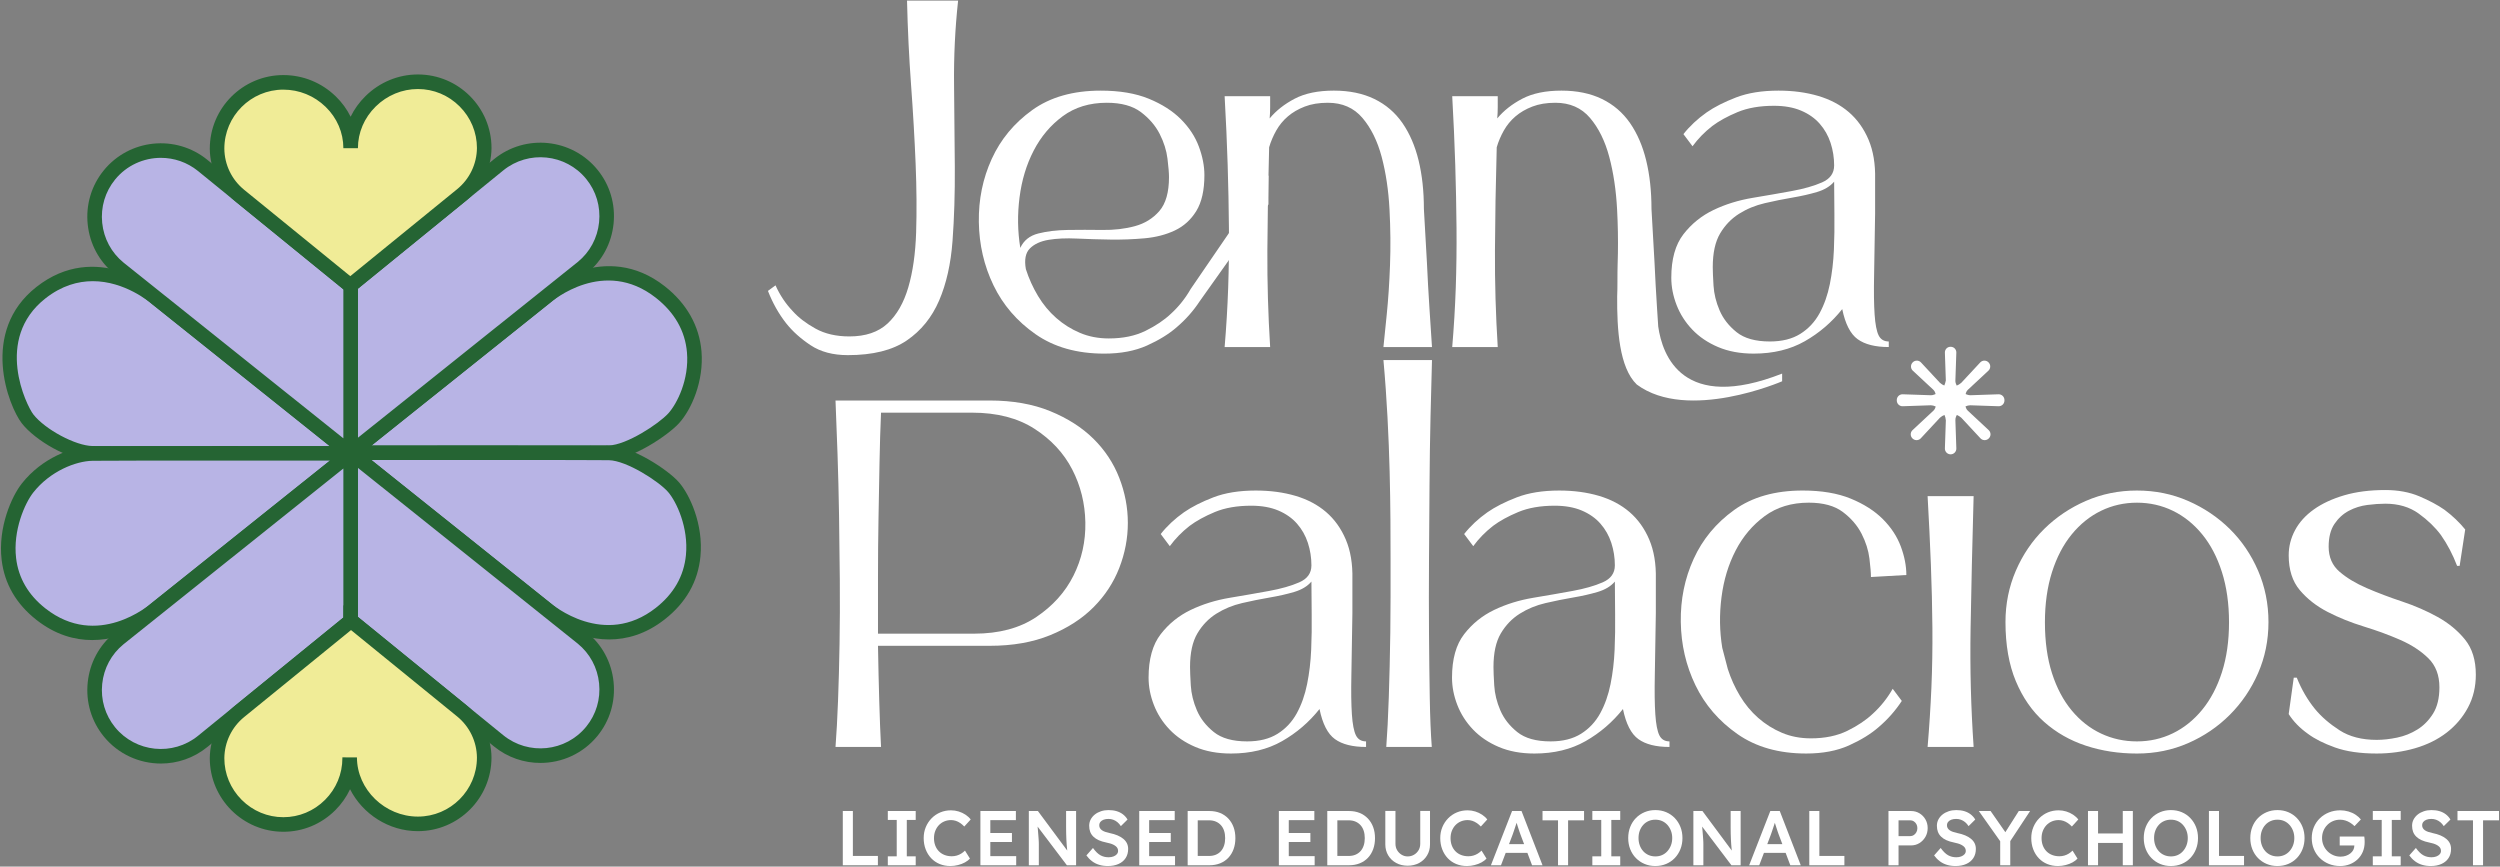 <?xml version="1.0" encoding="UTF-8"?>
<svg id="Layer_1" xmlns="http://www.w3.org/2000/svg" version="1.1" viewBox="0 0 926 321">
  <rect x="0" y="0" width="926" height="321" fill="#808080" stroke="none"/>
  <!-- Generator: Adobe Illustrator 29.5.1, SVG Export Plug-In . SVG Version: 2.1.0 Build 141)  -->
  <defs>
    <style>
      .st0 {
        fill: #fff;
      }

      .st1 {
        fill: #f0ec97;
      }

      .st2 {
        fill: #256433;
      }

      .st3 {
        fill: #b8b4e5;
      }
    </style>
  </defs>
  <g>
    <path class="st3" d="M201.974,110.149s21.401-18.627,42.604-1.982c20.387,16.005,11.634,39.408,4.954,46.765-3.786,4.17-16.447,12.616-23.977,12.748-7.53.132-95.676.059-95.676.059l72.096-57.591Z"/>
    <path class="st2" d="M178.746,170.457c-23.377,0-47.005-.019-48.87-.021l-7.687-.007,78.079-62.37c1.373-1.149,23.873-19.364,45.975-2.014,8.098,6.358,12.796,14.676,13.586,24.055.927,11.004-3.654,21.525-8.301,26.644-4.174,4.598-17.519,13.485-25.926,13.632-3.599.063-25.12.079-46.856.079ZM137.568,165.048c21.638.013,81.834.043,87.939-.064,6.493-.114,18.495-7.975,22.027-11.865,3.245-3.573,7.765-12.532,6.92-22.566-.671-7.961-4.554-14.779-11.542-20.265-19.227-15.095-38.363,1.194-39.168,1.894l-.087.073-66.089,52.793Z"/>
    <path class="st3" d="M129.878,167.739l85.808-68.601c10.476-8.525,12.072-24.071,3.546-34.547h0c-8.525-10.476-24.071-12.072-34.547-3.546l-54.808,44.603v62.092Z"/>
    <path class="st2" d="M127.181,173.348v-68.982l55.802-45.412c11.655-9.485,28.855-7.72,38.341,3.936,4.578,5.625,6.689,12.722,5.943,19.983-.745,7.261-4.254,13.781-9.879,18.358l-90.207,72.118ZM132.575,106.93v55.201l81.427-65.098c4.49-3.654,7.302-8.883,7.9-14.711.598-5.828-1.093-11.52-4.761-16.027-7.609-9.349-21.404-10.765-30.753-3.157l-53.813,43.793Z"/>
    <path class="st3" d="M201.974,225.292s21.401,18.627,42.604,1.982c20.387-16.005,10.629-40.16,4.954-46.765-3.671-4.272-16.447-12.616-23.977-12.748-7.53-.132-95.676-.059-95.676-.059l72.096,57.591Z"/>
    <path class="st2" d="M225.644,236.85c-13.719,0-24.438-8.684-25.376-9.469l-78.079-62.37,7.687-.007c3.601-.004,88.258-.072,95.726.059,8.482.149,21.922,8.968,25.975,13.687,3.806,4.429,9.04,15.384,7.861,27.41-.908,9.255-5.347,17.072-13.195,23.234-7.059,5.541-14.16,7.455-20.599,7.455ZM203.744,223.258c.859.74,20.039,16.911,39.168,1.894,6.646-5.217,10.399-11.783,11.157-19.517,1.007-10.27-3.504-19.785-6.584-23.369-3.367-3.919-15.404-11.694-21.979-11.809-6.104-.107-66.3-.077-87.939-.064l66.176,52.865Z"/>
    <path class="st3" d="M129.878,167.701l85.808,68.601c10.476,8.525,12.072,24.071,3.546,34.547h0c-8.525,10.476-24.071,12.072-34.547,3.546l-54.808-44.603v-62.092Z"/>
    <path class="st2" d="M200.161,282.591c-6.049,0-12.131-1.997-17.177-6.104l-55.802-45.412v-68.982l90.189,72.103c5.643,4.593,9.152,11.112,9.897,18.373.745,7.261-1.365,14.358-5.943,19.983-5.379,6.61-13.241,10.04-21.164,10.04ZM132.575,228.51l53.813,43.793c9.349,7.607,23.144,6.191,30.753-3.157,3.668-4.508,5.359-10.2,4.761-16.027-.598-5.828-3.41-11.057-7.918-14.726l-81.409-65.083v55.201Z"/>
    <path class="st3" d="M57.782,110.374s-21.401-18.627-42.604-1.982c-20.387,16.005-8.421,42.326-4.954,46.765,4.613,5.907,16.447,12.616,23.977,12.748,7.53.132,95.676.059,95.676.059l-72.096-57.591Z"/>
    <path class="st2" d="M81.124,170.681c-21.778,0-43.365-.017-46.97-.08-8.731-.153-21.176-7.536-26.055-13.785-4.943-6.329-15.749-33.933,5.414-50.546,22.101-17.35,44.602.864,45.975,2.014l78.079,62.37-7.687.007c-1.862.002-25.419.021-48.756.021ZM34.352,104.149c-5.459,0-11.487,1.636-17.508,6.364-19.197,15.07-6.998,39.777-4.494,42.984,4.359,5.581,15.615,11.601,21.899,11.711,6.104.107,66.3.077,87.939.064l-66.174-52.863c-.563-.487-9.763-8.261-21.662-8.261Z"/>
    <path class="st3" d="M129.878,167.964L44.07,99.363c-10.476-8.525-12.072-24.071-3.546-34.547h0c8.525-10.476,24.071-12.072,34.547-3.546l54.808,44.603v62.092Z"/>
    <path class="st2" d="M132.575,173.573L42.385,101.47c-5.643-4.593-9.152-11.112-9.897-18.373-.745-7.261,1.365-14.358,5.943-19.983,9.486-11.656,26.686-13.421,38.341-3.936l55.802,45.412v68.982ZM59.591,58.466c-6.355,0-12.661,2.751-16.976,8.053-3.668,4.508-5.359,10.2-4.761,16.027.598,5.828,3.41,11.057,7.918,14.726l81.409,65.083v-55.201l-53.813-43.793c-4.047-3.293-8.927-4.895-13.777-4.895Z"/>
    <path class="st1" d="M154.805,30.278h0c-13.506-.005-24.923,11.103-24.927,24.61-.005-13.506-11.421-24.39-24.927-24.385h0c-13.506.005-24.553,11.059-24.548,24.565h0c.061,6.727,3.115,13.076,8.333,17.322l41.143,33.482v-.225l41.143-33.482c5.217-4.246,8.272-10.596,8.333-17.322h0c.005-13.506-11.042-24.561-24.548-24.565Z"/>
    <path class="st2" d="M132.575,111.544l-45.542-37.062c-5.859-4.769-9.259-11.836-9.327-19.389-.005-15.052,12.217-27.282,27.245-27.287h.01c7.267,0,14.154,2.8,19.395,7.887,2.3,2.232,4.152,4.78,5.511,7.541,1.359-2.792,3.214-5.374,5.522-7.641,5.257-5.166,12.149-8.012,19.408-8.012h.01c15.028.005,27.249,12.235,27.245,27.263-.068,7.577-3.468,14.644-9.327,19.413l-40.148,32.673v4.614ZM104.96,33.2h-.008c-12.053.004-21.857,9.814-21.853,21.868.054,5.92,2.728,11.48,7.338,15.232l39.303,31.985,39.579-32.209c4.61-3.752,7.284-9.312,7.338-15.255.002-5.788-2.278-11.271-6.419-15.415-4.141-4.144-9.622-6.427-15.434-6.429h-.008c-5.836,0-11.385,2.296-15.628,6.465-4.25,4.177-6.592,9.664-6.594,15.449h-5.394c-.002-5.765-2.34-11.208-6.582-15.325-4.229-4.104-9.784-6.364-15.639-6.364Z"/>
    <path class="st3" d="M57.782,225.516s-21.401,18.627-42.604,1.982c-20.387-16.005-9.997-40.388-4.954-46.765,6.357-8.039,16.447-12.616,23.977-12.748,7.53-.132,95.676-.059,95.676-.059l-72.096,57.591Z"/>
    <path class="st2" d="M34.112,237.075c-6.44,0-13.539-1.913-20.599-7.455-7.512-5.898-11.854-13.384-12.906-22.25-1.424-12.009,3.706-23.51,7.502-28.309,7.376-9.327,18.396-13.638,26.045-13.772,7.469-.13,92.125-.062,95.726-.059l7.687.007-78.079,62.37c-.94.786-11.66,9.469-25.376,9.469ZM81.229,170.602c-21.807,0-43.447.016-46.98.078-6.171.108-15.66,3.824-21.909,11.725-3.114,3.937-7.598,14.024-6.376,24.328.876,7.391,4.537,13.663,10.88,18.643,19.227,15.095,38.363-1.193,39.168-1.894l.087-.073,66.089-52.793c-9.115-.006-25.081-.014-40.959-.014Z"/>
    <path class="st3" d="M129.878,167.926l-85.808,68.601c-10.476,8.525-12.072,24.071-3.546,34.547h0c8.525,10.476,24.071,12.072,34.547,3.546l54.808-44.603v-62.092Z"/>
    <path class="st2" d="M59.595,282.816c-7.923,0-15.784-3.429-21.164-10.04-4.578-5.625-6.689-12.722-5.943-19.983.745-7.261,4.254-13.781,9.879-18.358l90.207-72.118v68.982l-55.802,45.412c-5.045,4.106-11.129,6.104-17.177,6.104ZM127.181,173.535l-81.427,65.098c-4.49,3.654-7.302,8.883-7.9,14.711-.598,5.828,1.093,11.52,4.761,16.027,7.609,9.348,21.404,10.765,30.753,3.157l53.813-43.793v-55.201Z"/>
    <path class="st1" d="M179.354,280.597c-.061-6.727-3.115-13.076-8.333-17.322l-41.143-33.482-.002.226-41.142,33.481c-5.217,4.246-8.272,10.596-8.333,17.322h0c-.005,13.506,11.042,24.561,24.548,24.565h0c13.506.005,24.561-11.042,24.565-24.548l.002-.293c.005,13.506,11.781,24.622,25.287,24.617h0c13.506-.005,24.553-11.059,24.548-24.565h0Z"/>
    <path class="st2" d="M104.959,308.084h-.01c-15.028-.005-27.249-12.235-27.245-27.263.068-7.578,3.468-14.645,9.327-19.413l40.157-32.68.036-4.572,45.498,37.027c5.859,4.769,9.259,11.836,9.327,19.389v.024c.005,15.028-12.217,27.258-27.245,27.263h-.009c-10.871,0-20.533-6.43-25.133-15.527-1.333,2.841-3.169,5.463-5.462,7.755-5.16,5.157-11.994,7.997-19.243,7.997ZM130.016,233.382l-39.579,32.209c-4.61,3.752-7.284,9.312-7.338,15.255-.002,5.788,2.278,11.271,6.419,15.415,4.141,4.144,9.622,6.427,15.434,6.429h.008c5.809,0,11.289-2.279,15.431-6.418,4.144-4.141,6.427-9.622,6.429-15.434l.002-.313,5.394.019c.004,11.883,10.346,21.921,22.582,21.921h.007c12.05-.004,21.85-9.808,21.853-21.856-.058-5.938-2.732-11.494-7.338-15.243l-39.303-31.985Z"/>
  </g>
  <g>
    <path class="st0" d="M312.172,320.49v-20.089s3.731,0,3.731,0v16.645s9.27,0,9.27,0v3.444s-13.001,0-13.001,0Z"/>
    <path class="st0" d="M328.846,320.49v-3.3s3.301,0,3.301,0v-13.488h-3.301s0-3.3,0-3.3h10.332s0,3.3,0,3.3h-3.3v13.488h3.3s0,3.3,0,3.3h-10.332Z"/>
    <path class="st0" d="M352.034,320.777c-1.454,0-2.784-.249-3.989-.746-1.205-.498-2.248-1.21-3.128-2.139-.88-.928-1.564-2.028-2.052-3.3-.488-1.272-.732-2.664-.732-4.176,0-1.454.258-2.803.775-4.046s1.234-2.335,2.152-3.272c.918-.937,1.99-1.664,3.215-2.181,1.224-.516,2.554-.775,3.989-.775.976,0,1.923.144,2.841.431s1.76.684,2.525,1.191c.765.507,1.406,1.095,1.922,1.765l-2.382,2.612c-.498-.517-1.01-.952-1.535-1.306-.527-.354-1.072-.622-1.636-.804-.565-.181-1.144-.272-1.736-.272-.88,0-1.707.163-2.482.488-.775.325-1.445.785-2.009,1.377-.564.593-1.009,1.297-1.334,2.11-.326.813-.488,1.717-.488,2.712,0,1.014.158,1.932.473,2.755.316.823.765,1.531,1.349,2.123.583.594,1.282,1.048,2.096,1.364.812.315,1.707.473,2.683.473.631,0,1.244-.086,1.837-.258.593-.172,1.143-.416,1.65-.732.506-.316.971-.684,1.392-1.105l1.836,2.956c-.459.517-1.072.986-1.836,1.406-.766.421-1.622.751-2.569.99-.947.239-1.89.358-2.827.358Z"/>
    <path class="st0" d="M363.141,320.49v-20.089s13.144,0,13.144,0v3.386s-9.47,0-9.47,0v13.317s9.585,0,9.585,0v3.387s-13.259,0-13.259,0ZM364.862,311.88v-3.329s9.959,0,9.959,0v3.329s-9.959,0-9.959,0Z"/>
    <path class="st0" d="M381.078,320.49v-20.089s3.358,0,3.358,0l11.652,15.698-.632.115c-.076-.535-.143-1.086-.201-1.65-.057-.564-.11-1.152-.158-1.765-.048-.612-.086-1.253-.115-1.922-.029-.67-.053-1.373-.072-2.11-.019-.736-.028-1.516-.028-2.339v-6.027s3.702,0,3.702,0v20.089s-3.415,0-3.415,0l-11.709-15.469.746-.201c.095,1.072.177,1.985.244,2.74.067.756.119,1.406.158,1.952.038.545.071,1,.1,1.363.028.363.047.694.057.99.009.297.014.579.014.847v7.777s-3.702,0-3.702,0Z"/>
    <path class="st0" d="M410.35,320.777c-1.167,0-2.238-.148-3.214-.445s-1.856-.742-2.64-1.335c-.785-.593-1.483-1.31-2.096-2.152l2.44-2.755c.937,1.302,1.855,2.2,2.755,2.698s1.913.746,3.042.746c.65,0,1.244-.1,1.78-.301.535-.201.957-.478,1.263-.832.306-.354.459-.761.459-1.22,0-.325-.062-.626-.186-.904-.125-.277-.312-.526-.56-.747-.249-.219-.555-.425-.918-.617-.363-.191-.775-.354-1.234-.488-.46-.134-.966-.259-1.521-.373-1.052-.21-1.97-.492-2.755-.847-.785-.354-1.444-.793-1.98-1.32-.536-.526-.928-1.119-1.177-1.779-.249-.66-.373-1.411-.373-2.253s.186-1.616.559-2.325c.373-.708.885-1.32,1.536-1.837.65-.516,1.406-.918,2.267-1.205.861-.287,1.789-.431,2.784-.431,1.128,0,2.138.134,3.028.402.889.268,1.674.665,2.353,1.191.679.527,1.239,1.162,1.679,1.909l-2.468,2.439c-.383-.593-.814-1.085-1.292-1.478-.479-.392-.995-.689-1.55-.89s-1.138-.301-1.751-.301c-.689,0-1.287.096-1.794.287-.507.192-.904.464-1.191.818-.286.354-.43.78-.43,1.277,0,.383.086.723.258,1.019.172.297.416.56.732.789.316.23.722.431,1.22.603.498.172,1.062.325,1.693.459,1.052.211,1.999.493,2.841.847.841.354,1.559.775,2.152,1.263s1.043,1.043,1.349,1.664c.306.622.459,1.316.459,2.081,0,1.32-.311,2.454-.933,3.401-.622.947-1.497,1.675-2.626,2.181-1.129.507-2.449.761-3.961.761Z"/>
    <path class="st0" d="M421.973,320.49v-20.089s13.144,0,13.144,0v3.386s-9.47,0-9.47,0v13.317s9.585,0,9.585,0v3.387s-13.259,0-13.259,0ZM423.695,311.88v-3.329s9.959,0,9.959,0v3.329s-9.959,0-9.959,0Z"/>
    <path class="st0" d="M439.91,320.49v-20.089s8.064,0,8.064,0c1.454,0,2.769.239,3.946.717,1.176.479,2.19,1.167,3.042,2.067.851.899,1.502,1.961,1.952,3.186.449,1.225.674,2.583.674,4.075s-.225,2.856-.674,4.089c-.45,1.234-1.096,2.296-1.937,3.186-.842.889-1.856,1.574-3.042,2.052-1.186.479-2.507.718-3.961.718h-8.064ZM443.641,317.591l-.287-.545h4.477c.937,0,1.775-.153,2.511-.46.736-.306,1.363-.746,1.88-1.32.517-.574.909-1.267,1.176-2.081.268-.813.402-1.726.402-2.74s-.134-1.927-.402-2.741c-.268-.813-.665-1.507-1.191-2.081-.527-.573-1.153-1.014-1.88-1.32-.727-.306-1.56-.459-2.497-.459h-4.563s.373-.488.373-.488v14.234Z"/>
    <path class="st0" d="M473.688,320.49v-20.089s13.145,0,13.145,0v3.386s-9.471,0-9.471,0v13.317s9.586,0,9.586,0v3.387s-13.259,0-13.259,0ZM475.41,311.88v-3.329s9.958,0,9.958,0v3.329s-9.958,0-9.958,0Z"/>
    <path class="st0" d="M491.625,320.49v-20.089s8.065,0,8.065,0c1.454,0,2.769.239,3.946.717,1.176.479,2.19,1.167,3.042,2.067.851.899,1.502,1.961,1.951,3.186s.674,2.583.674,4.075-.225,2.856-.674,4.089c-.45,1.234-1.095,2.296-1.937,3.186-.842.889-1.856,1.574-3.042,2.052-1.186.479-2.506.718-3.96.718h-8.065ZM495.355,317.591l-.287-.545h4.477c.937,0,1.774-.153,2.511-.46.736-.306,1.363-.746,1.879-1.32.517-.574.909-1.267,1.177-2.081.267-.813.402-1.726.402-2.74s-.134-1.927-.402-2.741c-.269-.813-.665-1.507-1.191-2.081-.527-.573-1.153-1.014-1.88-1.32-.727-.306-1.56-.459-2.496-.459h-4.563s.373-.488.373-.488v14.234Z"/>
    <path class="st0" d="M521.385,320.662c-1.588,0-3.004-.34-4.247-1.019-1.244-.679-2.224-1.617-2.942-2.812s-1.076-2.549-1.076-4.061v-12.398s3.759,0,3.759,0v12.139c0,.9.206,1.698.617,2.397s.962,1.258,1.65,1.678c.689.421,1.435.632,2.238.632.88,0,1.674-.211,2.382-.632.708-.42,1.268-.98,1.679-1.679s.617-1.497.617-2.397v-12.139s3.616,0,3.616,0v12.398c0,1.512-.358,2.865-1.076,4.061-.718,1.196-1.698,2.133-2.942,2.812-1.244.679-2.669,1.019-4.276,1.019Z"/>
    <path class="st0" d="M543.369,320.777c-1.454,0-2.784-.249-3.989-.746-1.205-.498-2.248-1.21-3.128-2.139-.88-.928-1.564-2.028-2.052-3.3-.488-1.272-.732-2.664-.732-4.176,0-1.454.258-2.803.775-4.046s1.234-2.335,2.152-3.272c.918-.937,1.99-1.664,3.215-2.181,1.224-.516,2.554-.775,3.989-.775.976,0,1.923.144,2.841.431.918.287,1.76.684,2.525,1.191.765.507,1.406,1.095,1.922,1.765l-2.382,2.612c-.498-.517-1.01-.952-1.535-1.306-.527-.354-1.072-.622-1.636-.804-.565-.181-1.144-.272-1.736-.272-.88,0-1.707.163-2.482.488-.775.325-1.445.785-2.009,1.377-.564.593-1.009,1.297-1.334,2.11-.326.813-.488,1.717-.488,2.712,0,1.014.158,1.932.473,2.755.316.823.765,1.531,1.349,2.123.583.594,1.282,1.048,2.096,1.364.812.315,1.707.473,2.683.473.631,0,1.244-.086,1.837-.258.593-.172,1.143-.416,1.65-.732.506-.316.971-.684,1.392-1.105l1.836,2.956c-.459.517-1.072.986-1.836,1.406-.766.421-1.622.751-2.569.99-.947.239-1.89.358-2.827.358Z"/>
    <path class="st0" d="M552.237,320.49l7.834-20.089h3.502s7.777,20.089,7.777,20.089h-3.874s-4.305-11.422-4.305-11.422c-.096-.229-.225-.593-.387-1.09-.163-.497-.34-1.038-.531-1.622-.192-.583-.363-1.128-.516-1.635-.153-.507-.269-.875-.344-1.105l.717-.029c-.115.383-.249.814-.402,1.292-.153.479-.315.976-.488,1.492-.172.516-.34,1.014-.502,1.492-.163.478-.312.909-.445,1.291l-4.304,11.336h-3.731ZM555.795,315.898l1.292-3.243h9.155s1.377,3.243,1.377,3.243h-11.824Z"/>
    <path class="st0" d="M577.09,320.49v-16.645s-5.74,0-5.74,0v-3.444s15.383,0,15.383,0v3.444s-5.912,0-5.912,0v16.645s-3.731,0-3.731,0Z"/>
    <path class="st0" d="M589.803,320.49v-3.3s3.301,0,3.301,0v-13.488h-3.301s0-3.3,0-3.3h10.332s0,3.3,0,3.3h-3.3v13.488h3.3s0,3.3,0,3.3h-10.332Z"/>
    <path class="st0" d="M613.135,320.777c-1.435,0-2.765-.258-3.989-.775-1.225-.517-2.291-1.239-3.2-2.167-.909-.928-1.612-2.023-2.11-3.286-.498-1.263-.746-2.64-.746-4.132s.248-2.87.746-4.132c.498-1.263,1.201-2.358,2.11-3.286.909-.928,1.975-1.65,3.2-2.167,1.224-.516,2.554-.775,3.989-.775,1.454,0,2.793.259,4.018.775,1.225.517,2.286,1.244,3.186,2.181.899.938,1.597,2.033,2.095,3.286.497,1.253.746,2.626.746,4.118,0,1.473-.249,2.841-.746,4.104-.498,1.263-1.196,2.363-2.095,3.3-.9.937-1.961,1.664-3.186,2.181s-2.564.775-4.018.775ZM613.135,317.219c.918,0,1.755-.168,2.511-.503.756-.334,1.411-.813,1.966-1.435.554-.622.99-1.344,1.305-2.167.316-.822.474-1.722.474-2.698s-.158-1.875-.474-2.697c-.315-.823-.751-1.545-1.305-2.167-.556-.622-1.21-1.1-1.966-1.435-.756-.334-1.593-.502-2.511-.502-.899,0-1.731.168-2.496.502-.766.335-1.426.809-1.98,1.421-.555.612-.986,1.33-1.292,2.152-.306.823-.459,1.732-.459,2.726,0,.976.153,1.88.459,2.712.306.832.737,1.555,1.292,2.167.554.612,1.215,1.086,1.98,1.42.765.335,1.597.503,2.496.503Z"/>
    <path class="st0" d="M627.226,320.49v-20.089s3.358,0,3.358,0l11.652,15.698-.632.115c-.076-.535-.143-1.086-.201-1.65-.057-.564-.11-1.152-.158-1.765-.048-.612-.086-1.253-.115-1.922-.029-.67-.053-1.373-.072-2.11-.019-.736-.028-1.516-.028-2.339v-6.027s3.702,0,3.702,0v20.089s-3.415,0-3.415,0l-11.709-15.469.746-.201c.095,1.072.177,1.985.244,2.74.067.756.119,1.406.158,1.952.038.545.071,1,.1,1.363.028.363.047.694.057.99.009.297.014.579.014.847v7.777s-3.702,0-3.702,0Z"/>
    <path class="st0" d="M647.89,320.49l7.834-20.089h3.502s7.777,20.089,7.777,20.089h-3.874s-4.305-11.422-4.305-11.422c-.096-.229-.225-.593-.387-1.09-.163-.497-.34-1.038-.531-1.622-.192-.583-.363-1.128-.516-1.635-.153-.507-.269-.875-.344-1.105l.717-.029c-.115.383-.249.814-.402,1.292-.153.479-.315.976-.488,1.492-.172.516-.34,1.014-.502,1.492-.163.478-.312.909-.445,1.291l-4.304,11.336h-3.731ZM651.448,315.898l1.292-3.243h9.155s1.377,3.243,1.377,3.243h-11.824Z"/>
    <path class="st0" d="M670.16,320.49v-20.089s3.731,0,3.731,0v16.645s9.27,0,9.27,0v3.444s-13.001,0-13.001,0Z"/>
    <path class="st0" d="M699.489,320.49v-20.089s8.351,0,8.351,0c1.148,0,2.185.277,3.114.832s1.669,1.311,2.224,2.267.832,2.028.832,3.214c0,1.205-.277,2.291-.832,3.257-.555.966-1.296,1.736-2.224,2.31s-1.966.861-3.114.861h-4.62v7.347s-3.731,0-3.731,0ZM703.22,309.699h4.362c.478,0,.913-.134,1.306-.402.392-.267.708-.622.947-1.062.239-.44.359-.937.359-1.492s-.12-1.047-.359-1.478c-.239-.431-.555-.775-.947-1.033-.392-.259-.828-.387-1.306-.387h-4.362v5.854Z"/>
    <path class="st0" d="M724.342,320.777c-1.167,0-2.238-.148-3.214-.445s-1.856-.742-2.64-1.335c-.785-.593-1.483-1.31-2.096-2.152l2.44-2.755c.937,1.302,1.855,2.2,2.755,2.698s1.913.746,3.042.746c.65,0,1.244-.1,1.78-.301.535-.201.957-.478,1.263-.832.306-.354.459-.761.459-1.22,0-.325-.062-.626-.186-.904-.125-.277-.312-.526-.56-.747-.249-.219-.555-.425-.918-.617-.363-.191-.775-.354-1.234-.488-.46-.134-.966-.259-1.521-.373-1.052-.21-1.97-.492-2.755-.847-.785-.354-1.444-.793-1.98-1.32-.536-.526-.928-1.119-1.177-1.779-.249-.66-.373-1.411-.373-2.253s.186-1.616.559-2.325c.373-.708.885-1.32,1.536-1.837.65-.516,1.406-.918,2.267-1.205.861-.287,1.789-.431,2.784-.431,1.128,0,2.138.134,3.028.402.889.268,1.674.665,2.353,1.191.679.527,1.239,1.162,1.679,1.909l-2.468,2.439c-.383-.593-.814-1.085-1.292-1.478-.479-.392-.995-.689-1.55-.89s-1.138-.301-1.751-.301c-.689,0-1.287.096-1.794.287-.507.192-.904.464-1.191.818-.286.354-.43.78-.43,1.277,0,.383.086.723.258,1.019.172.297.416.56.732.789.316.23.722.431,1.22.603.498.172,1.062.325,1.693.459,1.052.211,1.999.493,2.841.847.841.354,1.559.775,2.152,1.263s1.043,1.043,1.349,1.664c.306.622.459,1.316.459,2.081,0,1.32-.311,2.454-.933,3.401-.622.947-1.497,1.675-2.626,2.181-1.129.507-2.449.761-3.961.761Z"/>
    <path class="st0" d="M740.873,320.49v-10.016s.201,1.406.201,1.406l-8.122-11.479h4.362s6.199,8.896,6.199,8.896l-1.349-.086,5.597-8.81h4.19s-7.777,11.795-7.777,11.795l.43-1.951v10.245s-3.73,0-3.73,0Z"/>
    <path class="st0" d="M762.283,320.777c-1.454,0-2.784-.249-3.99-.746-1.205-.498-2.248-1.21-3.128-2.139-.88-.928-1.564-2.028-2.052-3.3-.488-1.272-.732-2.664-.732-4.176,0-1.454.259-2.803.775-4.046.517-1.244,1.234-2.335,2.153-3.272.918-.937,1.99-1.664,3.214-2.181,1.225-.516,2.554-.775,3.989-.775.976,0,1.923.144,2.841.431s1.76.684,2.525,1.191c.765.507,1.406,1.095,1.923,1.765l-2.382,2.612c-.498-.517-1.01-.952-1.536-1.306-.527-.354-1.072-.622-1.636-.804-.564-.181-1.143-.272-1.736-.272-.88,0-1.707.163-2.482.488-.775.325-1.444.785-2.009,1.377-.565.593-1.01,1.297-1.335,2.11-.325.813-.488,1.717-.488,2.712,0,1.014.158,1.932.474,2.755.315.823.765,1.531,1.349,2.123.583.594,1.281,1.048,2.095,1.364.813.315,1.707.473,2.683.473.631,0,1.244-.086,1.837-.258s1.143-.416,1.65-.732c.507-.316.971-.684,1.392-1.105l1.837,2.956c-.46.517-1.072.986-1.837,1.406-.766.421-1.621.751-2.569.99-.947.239-1.89.358-2.827.358Z"/>
    <path class="st0" d="M773.389,320.49v-20.089s3.731,0,3.731,0v20.089s-3.731,0-3.731,0ZM774.939,312.225v-3.502s13.145,0,13.145,0v3.502s-13.145,0-13.145,0ZM786.275,320.49v-20.089s3.731,0,3.731,0v20.089s-3.731,0-3.731,0Z"/>
    <path class="st0" d="M804.097,320.777c-1.435,0-2.765-.258-3.989-.775-1.225-.517-2.291-1.239-3.2-2.167-.909-.928-1.612-2.023-2.11-3.286-.498-1.263-.746-2.64-.746-4.132s.248-2.87.746-4.132,1.201-2.358,2.11-3.286c.909-.928,1.975-1.65,3.2-2.167,1.224-.516,2.554-.775,3.989-.775,1.454,0,2.793.259,4.018.775,1.225.517,2.286,1.244,3.186,2.181.899.938,1.597,2.033,2.095,3.286.497,1.253.746,2.626.746,4.118,0,1.473-.249,2.841-.746,4.104-.498,1.263-1.196,2.363-2.095,3.3-.9.937-1.961,1.664-3.186,2.181-1.225.517-2.564.775-4.018.775ZM804.097,317.219c.918,0,1.755-.168,2.511-.503.756-.334,1.411-.813,1.966-1.435.554-.622.99-1.344,1.305-2.167.316-.822.474-1.722.474-2.698s-.158-1.875-.474-2.697c-.315-.823-.751-1.545-1.305-2.167-.556-.622-1.21-1.1-1.966-1.435-.756-.334-1.593-.502-2.511-.502-.899,0-1.731.168-2.496.502-.766.335-1.426.809-1.98,1.421-.555.612-.986,1.33-1.292,2.152-.306.823-.459,1.732-.459,2.726,0,.976.153,1.88.459,2.712s.737,1.555,1.292,2.167c.554.612,1.215,1.086,1.98,1.42.765.335,1.597.503,2.496.503Z"/>
    <path class="st0" d="M818.188,320.49v-20.089s3.731,0,3.731,0v16.645s9.27,0,9.27,0v3.444s-13.001,0-13.001,0Z"/>
    <path class="st0" d="M843.558,320.777c-1.435,0-2.765-.258-3.989-.775-1.225-.517-2.291-1.239-3.2-2.167-.909-.928-1.612-2.023-2.11-3.286-.498-1.263-.746-2.64-.746-4.132s.248-2.87.746-4.132c.498-1.263,1.201-2.358,2.11-3.286.909-.928,1.975-1.65,3.2-2.167,1.224-.516,2.554-.775,3.989-.775,1.454,0,2.793.259,4.018.775,1.225.517,2.286,1.244,3.186,2.181.899.938,1.597,2.033,2.095,3.286.497,1.253.746,2.626.746,4.118,0,1.473-.249,2.841-.746,4.104-.498,1.263-1.196,2.363-2.095,3.3-.9.937-1.961,1.664-3.186,2.181s-2.564.775-4.018.775ZM843.558,317.219c.918,0,1.755-.168,2.511-.503.756-.334,1.411-.813,1.966-1.435.554-.622.99-1.344,1.305-2.167.316-.822.474-1.722.474-2.698s-.158-1.875-.474-2.697c-.315-.823-.751-1.545-1.305-2.167-.556-.622-1.21-1.1-1.966-1.435-.756-.334-1.593-.502-2.511-.502-.899,0-1.731.168-2.496.502-.766.335-1.426.809-1.98,1.421-.555.612-.986,1.33-1.292,2.152-.306.823-.459,1.732-.459,2.726,0,.976.153,1.88.459,2.712.306.832.737,1.555,1.292,2.167.554.612,1.215,1.086,1.98,1.42.765.335,1.597.503,2.496.503Z"/>
    <path class="st0" d="M866.775,320.777c-1.512,0-2.909-.263-4.19-.789-1.282-.526-2.397-1.258-3.343-2.196-.947-.937-1.679-2.033-2.196-3.286-.516-1.253-.775-2.617-.775-4.09,0-1.454.263-2.808.79-4.061.526-1.253,1.267-2.343,2.224-3.271.956-.928,2.081-1.65,3.372-2.167,1.292-.516,2.684-.775,4.176-.775,1.052,0,2.067.144,3.042.431s1.856.689,2.641,1.205c.784.517,1.435,1.101,1.951,1.751l-2.354,2.468c-.536-.517-1.086-.947-1.65-1.292-.564-.344-1.152-.612-1.765-.803-.613-.191-1.244-.287-1.894-.287-.957,0-1.842.172-2.655.517-.814.344-1.521.822-2.124,1.435-.602.613-1.076,1.33-1.42,2.153-.344.822-.517,1.722-.517,2.697,0,.937.177,1.828.531,2.669.354.842.847,1.579,1.478,2.21s1.363,1.124,2.195,1.478c.832.354,1.717.531,2.655.531.707,0,1.367-.105,1.98-.315.612-.211,1.157-.503,1.635-.875.478-.373.847-.808,1.105-1.306s.387-1.034.387-1.607v-.631s.517.602.517.602h-5.941s0-3.329,0-3.329h9.098c.038.211.067.445.086.703.018.258.033.507.043.746.009.24.014.445.014.617,0,1.32-.23,2.521-.689,3.602-.46,1.081-1.105,2.014-1.937,2.798-.833.785-1.799,1.392-2.899,1.823-1.101.43-2.291.646-3.573.646Z"/>
    <path class="st0" d="M878.886,320.49v-3.3s3.3,0,3.3,0v-13.488h-3.3s0-3.3,0-3.3h10.332s0,3.3,0,3.3h-3.3v13.488h3.3s0,3.3,0,3.3h-10.332Z"/>
    <path class="st0" d="M900.353,320.777c-1.167,0-2.238-.148-3.214-.445s-1.856-.742-2.64-1.335c-.785-.593-1.483-1.31-2.096-2.152l2.44-2.755c.937,1.302,1.855,2.2,2.755,2.698s1.913.746,3.042.746c.65,0,1.244-.1,1.78-.301.535-.201.957-.478,1.263-.832.306-.354.459-.761.459-1.22,0-.325-.062-.626-.186-.904-.125-.277-.312-.526-.56-.747-.249-.219-.555-.425-.918-.617-.363-.191-.775-.354-1.234-.488-.46-.134-.966-.259-1.521-.373-1.052-.21-1.97-.492-2.755-.847-.785-.354-1.444-.793-1.98-1.32-.536-.526-.928-1.119-1.177-1.779-.249-.66-.373-1.411-.373-2.253s.186-1.616.559-2.325c.373-.708.885-1.32,1.536-1.837.65-.516,1.406-.918,2.267-1.205.861-.287,1.789-.431,2.784-.431,1.128,0,2.138.134,3.028.402.889.268,1.674.665,2.353,1.191.679.527,1.239,1.162,1.679,1.909l-2.468,2.439c-.383-.593-.814-1.085-1.292-1.478-.479-.392-.995-.689-1.55-.89s-1.138-.301-1.751-.301c-.689,0-1.287.096-1.794.287-.507.192-.904.464-1.191.818-.286.354-.43.78-.43,1.277,0,.383.086.723.258,1.019.172.297.416.56.732.789.316.23.722.431,1.22.603.498.172,1.062.325,1.693.459,1.052.211,1.999.493,2.841.847.841.354,1.559.775,2.152,1.263s1.043,1.043,1.349,1.664c.306.622.459,1.316.459,2.081,0,1.32-.311,2.454-.933,3.401-.622.947-1.497,1.675-2.626,2.181-1.129.507-2.449.761-3.961.761Z"/>
    <path class="st0" d="M915.994,320.49v-16.645s-5.74,0-5.74,0v-3.444s15.383,0,15.383,0v3.444s-5.912,0-5.912,0v16.645s-3.731,0-3.731,0Z"/>
  </g>
  <g>
    <path class="st0" d="M353.384,31.508c.123,10.49.216,20.606.281,30.347.062,9.741-.22,18.86-.843,27.35-.626,8.495-2.28,15.862-4.964,22.106-2.687,6.246-6.683,11.179-11.989,14.799-5.31,3.621-12.584,5.433-21.824,5.433-5.497,0-10.087-1.218-13.769-3.653-3.685-2.436-6.715-5.152-9.085-8.149-2.748-3.495-4.996-7.494-6.744-11.989l2.809-2.061c1.622,3.623,3.747,6.809,6.37,9.554,2.122,2.374,4.932,4.529,8.43,6.463,3.494,1.938,7.68,2.904,12.551,2.904,5.995,0,10.707-1.592,14.144-4.776,3.433-3.185,5.995-7.649,7.68-13.395,1.686-5.742,2.652-12.519,2.904-20.326.249-7.803.187-16.297-.187-25.476-.375-9.18-.937-18.889-1.686-29.13-.75-10.24-1.25-20.668-1.499-31.285h18.921c-1.124,10.368-1.625,20.794-1.499,31.285Z"/>
    <path class="st0" d="M512.425,128.545c.249-2.497.655-6.492,1.218-11.989.562-5.494.966-11.583,1.217-18.266.249-6.68.188-13.581-.187-20.7-.375-7.118-1.343-13.61-2.904-19.482-1.563-5.869-3.934-10.678-7.119-14.425-3.185-3.746-7.464-5.62-12.832-5.62-3.249,0-6.088.468-8.524,1.404-2.436.937-4.528,2.155-6.275,3.654-1.751,1.498-3.185,3.249-4.309,5.244-1.124,1.999-1.999,4.06-2.623,6.183-.375,13.613-.594,26.352-.656,38.216-.064,11.866.282,23.791,1.031,35.78h-16.86c.623-7.368,1.059-14.673,1.311-21.918.249-7.241.342-14.64.281-22.198-.065-7.555-.22-15.362-.469-23.416-.251-8.056-.626-16.515-1.124-25.384h16.86v4.121c0,1.376-.064,2.75-.187,4.122,2.371-2.872,5.462-5.307,9.273-7.307,3.809-1.996,8.647-2.997,14.518-2.997,5.743,0,10.739,1.031,14.986,3.091,4.245,2.061,7.71,5.029,10.397,8.898,2.684,3.873,4.683,8.495,5.995,13.863,1.311,5.371,1.967,11.366,1.967,17.984.375,6.87.75,13.488,1.124,19.857.249,5.497.562,11.146.936,16.954.375,5.807.685,10.585.937,14.331h-17.984Z"/>
    <path class="st0" d="M694.541,79.089c-.126,9.117-.252,16.705-.374,22.761-.126,6.059-.065,10.93.187,14.612.249,3.685.75,6.275,1.499,7.773s1.996,2.248,3.747,2.248v2.061c-4.997,0-8.837-.966-11.521-2.904-2.687-1.935-4.59-5.65-5.714-11.146-3.873,4.871-8.494,8.837-13.863,11.895-5.371,3.059-11.679,4.59-18.921,4.59-4.996,0-9.398-.814-13.207-2.436-3.811-1.621-6.995-3.776-9.554-6.463-2.561-2.684-4.496-5.714-5.807-9.085-1.311-3.373-1.967-6.745-1.967-10.117,0-6.867,1.499-12.238,4.496-16.11,2.997-3.871,6.712-6.868,11.146-8.993,4.432-2.121,9.273-3.621,14.518-4.495,5.246-.872,10.084-1.715,14.518-2.529,4.432-.811,8.149-1.874,11.146-3.185,2.997-1.311,4.496-3.401,4.496-6.275,0-2.872-.439-5.65-1.311-8.336-.875-2.684-2.219-5.058-4.028-7.118-1.812-2.061-4.121-3.682-6.931-4.871-2.81-1.185-6.152-1.78-10.022-1.78-5.246,0-9.741.782-13.488,2.342-3.746,1.563-6.87,3.278-9.366,5.152-2.875,2.248-5.31,4.748-7.306,7.493l-3.372-4.495c2.371-2.997,5.245-5.682,8.617-8.056,2.871-1.996,6.492-3.84,10.865-5.526,4.37-1.685,9.615-2.529,15.736-2.529,5.368,0,10.271.657,14.706,1.967,4.431,1.311,8.21,3.31,11.333,5.995,3.12,2.687,5.556,6.088,7.306,10.21,1.747,4.121,2.559,8.992,2.436,14.612v12.738ZM655.576,126.484c4.496,0,8.242-.936,11.239-2.81,2.997-1.873,5.368-4.402,7.119-7.586,1.747-3.186,3.027-6.806,3.841-10.866.811-4.057,1.311-8.272,1.499-12.644.187-4.371.249-8.741.187-13.114-.065-4.37-.094-8.43-.094-12.176-1.499,1.751-3.624,3.029-6.37,3.84-2.748.814-5.778,1.499-9.085,2.061-3.31.562-6.715,1.249-10.21,2.061-3.497.813-6.683,2.125-9.554,3.934-2.875,1.812-5.216,4.248-7.025,7.305-1.812,3.063-2.716,7.213-2.716,12.458,0,1.498.094,3.778.281,6.837.187,3.061.937,6.12,2.248,9.179,1.311,3.061,3.401,5.746,6.275,8.056,2.872,2.312,6.993,3.465,12.364,3.465Z"/>
    <path class="st0" d="M441.052,107.001c-1.999,3.499-4.434,6.558-7.306,9.18-2.5,2.374-5.652,4.495-9.46,6.369-3.811,1.873-8.336,2.81-13.581,2.81-3.873,0-7.432-.685-10.678-2.061-3.249-1.372-6.182-3.214-8.805-5.526-2.623-2.31-4.87-5.025-6.744-8.149-1.874-3.119-3.372-6.431-4.496-9.928-.626-3.495-.126-6.056,1.499-7.681,1.621-1.621,3.934-2.683,6.931-3.185,2.997-.498,6.492-.655,10.491-.468,3.995.187,8.117.313,12.364.375,4.244.064,8.459-.094,12.645-.468,4.182-.375,7.929-1.34,11.239-2.904,3.308-1.56,5.963-3.963,7.962-7.212,1.996-3.246,2.997-7.681,2.997-13.301,0-3.372-.688-6.899-2.061-10.585-1.375-3.682-3.591-7.054-6.65-10.115-3.062-3.059-7.025-5.588-11.895-7.587-4.871-1.996-10.804-2.997-17.796-2.997-10.242,0-18.704,2.406-25.384,7.213-6.683,4.809-11.679,10.836-14.986,18.077-3.311,7.245-4.903,15.05-4.777,23.416.123,8.368,1.935,16.175,5.432,23.416,3.495,7.245,8.679,13.272,15.549,18.077,6.867,4.807,15.362,7.213,25.477,7.213,6.118,0,11.395-1.002,15.83-2.997,4.432-1.997,8.085-4.245,10.959-6.745,3.372-2.872,6.243-6.118,8.617-9.741l25.404-35.779v-10.773s-28.777,42.056-28.777,42.056ZM377.64,73.095c.811-6.369,2.558-12.144,5.246-17.328,2.684-5.181,6.275-9.428,10.771-12.738,4.496-3.308,9.929-4.965,16.298-4.965,5.368,0,9.583,1.156,12.645,3.465,3.059,2.312,5.368,4.997,6.931,8.056,1.56,3.061,2.529,6.12,2.904,9.179.375,3.061.562,5.339.562,6.837,0,5.62-1.188,9.806-3.56,12.552-2.373,2.748-5.403,4.621-9.085,5.62-3.685,1-7.712,1.468-12.083,1.404-4.373-.062-8.617-.062-12.739,0-4.121.064-7.774.5-10.959,1.311-3.185.814-5.403,2.594-6.651,5.339-1.001-6.118-1.095-12.364-.281-18.733Z"/>
    <path class="st0" d="M614.209,120.971c-.135-2.074-.28-4.319-.438-6.757-.375-5.807-.687-11.457-.936-16.954-.375-6.369-.75-12.987-1.124-19.857,0-6.618-.655-12.612-1.967-17.984-1.311-5.368-3.311-9.99-5.995-13.863-2.687-3.869-6.153-6.837-10.397-8.898-4.247-2.06-9.243-3.091-14.986-3.091-5.871,0-10.71,1.002-14.518,2.997-3.811,1.999-6.902,4.435-9.273,7.307.123-1.372.187-2.746.187-4.122v-4.121h-16.86c.497,8.869.872,17.328,1.124,25.384.249,8.054.404,15.861.469,23.416.061,7.558-.033,14.957-.281,22.198-.251,7.245-.687,14.55-1.311,21.918h16.86c-.749-11.989-1.095-23.914-1.031-35.78.062-11.863.281-24.603.656-38.216.623-2.123,1.499-4.184,2.623-6.183,1.124-1.996,2.558-3.746,4.309-5.244,1.747-1.499,3.84-2.716,6.275-3.654,2.436-.936,5.274-1.404,8.524-1.404,5.368,0,9.647,1.874,12.832,5.62,3.185,3.746,5.556,8.556,7.119,14.425,1.56,5.871,2.529,12.364,2.904,19.482.293,5.562.388,10.986.3,16.28l.006-.014s-.003.036-.008.099c-.025,1.453-.057,2.901-.11,4.335-.104,2.778,0,8.901-.158,11.474-.093,12.196.749,26.378,7.257,32.658,18.85,14.003,53.842-1.195,53.842-1.195v-2.849c-36.804,14.434-44.369-6.67-45.891-17.406Z"/>
  </g>
  <g>
    <path class="st0" d="M366.611,148.35c8.491,0,15.952,1.314,22.386,3.943,6.431,2.629,11.77,6.039,16.017,10.231,4.244,4.191,7.429,9.009,9.554,14.454,2.123,5.444,3.185,11.015,3.185,16.707s-1.063,11.264-3.185,16.708c-2.125,5.445-5.31,10.292-9.554,14.547-4.247,4.256-9.586,7.695-16.017,10.324-6.434,2.628-13.895,3.943-22.386,3.943h-41.401c.123,7.332.282,14.199.469,20.597s.403,12.022.655,16.869h-16.86c.375-4.87.685-10.584.936-17.141.249-6.556.436-13.61.562-21.168.123-7.555.155-15.39.094-23.51-.065-8.117-.158-16.111-.282-23.978-.126-7.868-.313-15.423-.562-22.667-.252-7.241-.501-13.862-.749-19.857h14.986s1.873,0,1.873,0h40.277ZM360.804,234.71c9.241,0,16.921-2.054,23.041-6.167,6.118-4.11,10.707-9.22,13.769-15.326,3.059-6.106,4.525-12.677,4.402-19.72-.126-7.039-1.751-13.581-4.871-19.623-3.123-6.041-7.774-11.058-13.956-15.045-6.182-3.987-13.895-5.983-23.136-5.983h-33.72c-.252,5.731-.439,11.931-.562,18.598-.126,6.668-.252,13.552-.375,20.653-.126,7.101-.187,14.266-.187,21.493,0,7.226,0,14.266,0,21.118h35.593Z"/>
    <path class="st0" d="M500.925,227.217c-.126,9.118-.252,16.705-.374,22.761-.126,6.059-.065,10.93.187,14.612.249,3.685.75,6.275,1.499,7.774.75,1.499,1.996,2.248,3.747,2.248v2.06c-4.997,0-8.837-.966-11.521-2.904-2.687-1.935-4.59-5.649-5.714-11.146-3.873,4.87-8.494,8.837-13.863,11.895-5.371,3.058-11.679,4.59-18.921,4.59-4.996,0-9.398-.814-13.207-2.436-3.811-1.621-6.995-3.776-9.554-6.463-2.561-2.684-4.496-5.714-5.807-9.085-1.311-3.372-1.967-6.744-1.967-10.116,0-6.867,1.499-12.239,4.496-16.111,2.997-3.87,6.712-6.867,11.146-8.992,4.432-2.122,9.273-3.621,14.518-4.496,5.246-.872,10.084-1.715,14.518-2.529,4.432-.811,8.149-1.874,11.146-3.185,2.997-1.311,4.496-3.401,4.496-6.275,0-2.872-.439-5.649-1.311-8.336-.875-2.684-2.219-5.058-4.028-7.118-1.812-2.061-4.121-3.682-6.931-4.871-2.81-1.185-6.152-1.78-10.022-1.78-5.246,0-9.741.782-13.488,2.342-3.746,1.563-6.87,3.278-9.366,5.151-2.875,2.248-5.31,4.748-7.306,7.493l-3.372-4.496c2.371-2.997,5.245-5.681,8.617-8.055,2.871-1.996,6.492-3.841,10.865-5.526,4.37-1.686,9.615-2.529,15.736-2.529,5.368,0,10.271.656,14.706,1.967,4.431,1.311,8.21,3.31,11.333,5.995,3.12,2.687,5.556,6.088,7.306,10.21,1.747,4.121,2.559,8.992,2.436,14.612v12.738ZM461.961,274.612c4.496,0,8.242-.937,11.239-2.81,2.997-1.873,5.368-4.402,7.119-7.587,1.747-3.185,3.027-6.806,3.841-10.866.811-4.057,1.311-8.272,1.499-12.644.187-4.37.249-8.741.187-13.113-.065-4.37-.094-8.43-.094-12.177-1.499,1.751-3.624,3.03-6.37,3.841-2.748.814-5.778,1.499-9.085,2.06-3.31.562-6.715,1.25-10.21,2.061-3.497.814-6.683,2.125-9.554,3.934-2.875,1.812-5.216,4.248-7.025,7.306-1.812,3.062-2.716,7.212-2.716,12.458,0,1.499.094,3.779.281,6.838.187,3.061.937,6.12,2.248,9.179,1.311,3.061,3.401,5.746,6.275,8.055,2.872,2.312,6.993,3.466,12.364,3.466Z"/>
    <path class="st0" d="M530.333,276.673h-16.86c.375-4.87.685-10.988.936-18.358.249-7.368.436-15.362.562-23.979.123-8.617.094-17.609.094-26.975,0-17.323-.034-45.23-2.641-73.996h17.984c-.126,5.995-.357,13.02-.544,21.075-.187,8.055-.314,16.579-.374,25.57-.065,8.992-.126,18.171-.188,27.538-.064,9.366-.064,18.358,0,26.975.062,8.617.155,16.579.282,23.885.123,7.306.375,13.394.749,18.265Z"/>
    <path class="st0" d="M613.319,227.217c-.126,9.118-.252,16.705-.374,22.761-.126,6.059-.065,10.93.187,14.612.249,3.685.75,6.275,1.499,7.774.75,1.499,1.996,2.248,3.747,2.248v2.06c-4.997,0-8.837-.966-11.521-2.904-2.687-1.935-4.59-5.649-5.714-11.146-3.873,4.87-8.494,8.837-13.863,11.895-5.371,3.058-11.679,4.59-18.921,4.59-4.996,0-9.398-.814-13.207-2.436-3.811-1.621-6.995-3.776-9.554-6.463-2.561-2.684-4.496-5.714-5.807-9.085-1.311-3.372-1.967-6.744-1.967-10.116,0-6.867,1.499-12.239,4.496-16.111,2.997-3.87,6.712-6.867,11.146-8.992,4.432-2.122,9.273-3.621,14.518-4.496,5.246-.872,10.084-1.715,14.518-2.529,4.432-.811,8.149-1.874,11.146-3.185,2.997-1.311,4.496-3.401,4.496-6.275s-.439-5.649-1.311-8.336c-.875-2.684-2.219-5.058-4.028-7.118-1.812-2.061-4.121-3.682-6.931-4.871-2.81-1.185-6.152-1.78-10.022-1.78-5.246,0-9.741.782-13.488,2.342-3.746,1.563-6.87,3.278-9.366,5.151-2.875,2.248-5.31,4.748-7.306,7.493l-3.372-4.496c2.371-2.997,5.245-5.681,8.617-8.055,2.871-1.996,6.492-3.841,10.865-5.526,4.37-1.686,9.615-2.529,15.736-2.529,5.368,0,10.271.656,14.706,1.967,4.431,1.311,8.21,3.31,11.333,5.995,3.12,2.687,5.556,6.088,7.306,10.21,1.747,4.121,2.559,8.992,2.436,14.612v12.738ZM574.355,274.612c4.496,0,8.242-.937,11.239-2.81,2.997-1.873,5.368-4.402,7.119-7.587,1.747-3.185,3.027-6.806,3.841-10.866.811-4.057,1.311-8.272,1.499-12.644.187-4.37.249-8.741.187-13.113-.065-4.37-.094-8.43-.094-12.177-1.499,1.751-3.624,3.03-6.37,3.841-2.748.814-5.778,1.499-9.085,2.06-3.31.562-6.715,1.25-10.21,2.061-3.497.814-6.683,2.125-9.554,3.934-2.875,1.812-5.216,4.248-7.025,7.306-1.812,3.062-2.716,7.212-2.716,12.458,0,1.499.094,3.779.281,6.838.187,3.061.937,6.12,2.248,9.179,1.311,3.061,3.401,5.746,6.275,8.055,2.872,2.312,6.993,3.466,12.364,3.466Z"/>
    <path class="st0" d="M670.709,273.488c5.245,0,9.77-.937,13.581-2.81,3.808-1.873,6.96-3.995,9.46-6.369,2.872-2.623,5.307-5.682,7.306-9.18l3.372,4.496c-2.374,3.624-5.246,6.87-8.617,9.741-2.875,2.5-6.527,4.748-10.959,6.744-4.434,1.996-9.712,2.997-15.83,2.997-10.115,0-18.61-2.406-25.477-7.212-6.87-4.806-12.054-10.833-15.549-18.077-3.497-7.242-5.31-15.049-5.432-23.416-.126-8.366,1.466-16.172,4.777-23.416,3.308-7.242,8.304-13.268,14.986-18.078,6.68-4.806,15.142-7.212,25.384-7.212,6.992,0,12.925,1.001,17.796,2.997,4.87,1.999,8.834,4.529,11.895,7.587,3.059,3.062,5.274,6.434,6.65,10.116,1.373,3.685,2.061,7.212,2.061,10.585l-13.113.749c0-1.499-.187-3.776-.562-6.838-.375-3.058-1.343-6.117-2.904-9.179-1.563-3.059-3.872-5.743-6.931-8.055-3.062-2.31-7.277-3.466-12.645-3.466-6.369,0-11.802,1.657-16.298,4.965-4.496,3.31-8.088,7.557-10.771,12.738-2.687,5.184-4.435,10.959-5.246,17.328-.814,6.37-.72,12.616.281,18.733l2.061,7.868c1.124,3.498,2.622,6.809,4.496,9.929,1.873,3.124,4.121,5.839,6.744,8.149,2.623,2.312,5.556,4.153,8.805,5.526,3.246,1.375,6.806,2.06,10.678,2.06Z"/>
    <path class="st0" d="M731.029,183.756c-.251,8.992-.468,17.516-.655,25.57-.187,8.056-.346,15.862-.468,23.416-.126,7.558-.094,14.925.094,22.105.187,7.183.53,14.457,1.03,21.824h-17.047c.623-7.368,1.091-14.673,1.405-21.918.31-7.241.436-14.641.374-22.199-.065-7.555-.252-15.362-.562-23.416-.314-8.056-.72-16.515-1.218-25.383h17.047Z"/>
    <path class="st0" d="M791.535,181.695c6.744,0,13.049,1.282,18.921,3.841,5.869,2.561,11.02,6.027,15.455,10.397,4.432,4.373,7.929,9.525,10.49,15.455,2.559,5.933,3.841,12.27,3.841,19.014s-1.282,13.052-3.841,18.92c-2.561,5.872-6.059,11.023-10.49,15.455-4.434,4.434-9.586,7.932-15.455,10.49-5.872,2.558-12.177,3.841-18.921,3.841s-13.052-.969-18.921-2.904c-5.872-1.935-11.023-4.871-15.455-8.805-4.434-3.934-7.932-8.96-10.49-15.081-2.561-6.117-3.84-13.423-3.84-21.917,0-6.744,1.279-13.081,3.84-19.014,2.558-5.93,6.056-11.082,10.49-15.455,4.432-4.37,9.583-7.836,15.455-10.397,5.869-2.558,12.176-3.841,18.921-3.841ZM791.535,274.612c4.745,0,9.179-1.001,13.3-3.003,4.121-2.002,7.742-4.912,10.865-8.728,3.12-3.817,5.556-8.448,7.306-13.892,1.747-5.444,2.623-11.609,2.623-18.493s-.875-13.076-2.623-18.584c-1.75-5.505-4.185-10.168-7.306-13.985-3.123-3.817-6.744-6.729-10.865-8.731s-8.556-3.003-13.3-3.003-9.179,1.002-13.3,3.003c-4.121,2.002-7.745,4.914-10.866,8.731-3.123,3.817-5.558,8.48-7.306,13.985-1.75,5.509-2.622,11.703-2.622,18.584,0,7.136.872,13.423,2.622,18.868,1.747,5.444,4.183,10.046,7.306,13.798,3.12,3.756,6.744,6.603,10.866,8.541,4.121,1.941,8.553,2.91,13.3,2.91Z"/>
    <path class="st0" d="M847.735,205.674c0-3.246.779-6.337,2.341-9.273,1.56-2.933,3.869-5.494,6.931-7.68,3.059-2.184,6.805-3.934,11.24-5.246,4.431-1.311,9.522-1.967,15.267-1.967,4.745,0,8.96.782,12.645,2.342,3.682,1.563,6.773,3.217,9.273,4.964,2.997,2.248,5.555,4.683,7.68,7.306l-2.06,13.488h-.937c-1.624-4.244-3.624-8.055-5.995-11.427-2.125-2.871-4.87-5.526-8.243-7.961-3.372-2.436-7.493-3.653-12.364-3.653-1.999,0-4.215.158-6.651.468-2.435.313-4.715,1.031-6.837,2.154-2.125,1.124-3.905,2.748-5.339,4.871-1.437,2.125-2.154,4.935-2.154,8.429,0,3.873,1.34,6.963,4.027,9.273,2.684,2.312,6.056,4.341,10.116,6.088,4.057,1.751,8.43,3.404,13.113,4.964,4.683,1.563,9.053,3.466,13.113,5.714,4.057,2.248,7.429,5.029,10.116,8.336,2.684,3.31,4.028,7.651,4.028,13.02,0,4.496-.969,8.556-2.904,12.176-1.938,3.624-4.561,6.715-7.868,9.273-3.311,2.561-7.212,4.497-11.708,5.807-4.497,1.311-9.244,1.967-14.237,1.967-6.121,0-11.272-.75-15.455-2.248-4.185-1.499-7.525-3.185-10.022-5.058-2.997-2.122-5.371-4.558-7.118-7.306l1.873-13.488h1.124c1.747,4.373,3.995,8.242,6.744,11.615,2.371,2.874,5.401,5.497,9.085,7.868,3.682,2.374,8.272,3.559,13.769,3.559,2.371,0,4.9-.281,7.587-.843,2.684-.562,5.181-1.56,7.493-2.997,2.309-1.435,4.245-3.401,5.807-5.901,1.56-2.497,2.342-5.743,2.342-9.741,0-4.496-1.376-8.085-4.121-10.771-2.748-2.684-6.182-4.932-10.303-6.744-4.121-1.809-8.617-3.465-13.488-4.964-4.871-1.499-9.367-3.308-13.488-5.433-4.121-2.122-7.557-4.806-10.303-8.056-2.748-3.246-4.121-7.554-4.121-12.925Z"/>
    <path class="st0" d="M741.794,146.638c-.411-.397-.973-.614-1.545-.594l-10.437.355c-.43,0-.849-.085-1.293-.264-.151-.06-.302-.12-.452-.18.057-.176.112-.35.164-.523.112-.375.32-.71.593-.985l7.687-7.151c.808-.752.901-2.016.21-2.877l-.04-.051c-.386-.482-.96-.771-1.577-.794-.615-.025-1.211.223-1.631.675l-7.011,7.537c-.557.486-1.126.835-1.699,1.041-.328-.634-.493-1.222-.494-1.729l.355-10.49c.019-.571-.197-1.135-.594-1.546-.795-.822-2.254-.822-3.049,0-.397.411-.614.974-.594,1.545l.35,10.315c-.136.685-.325,1.314-.565,1.879-.545-.206-1.081-.541-1.622-1.014l-7.011-7.537c-.42-.452-1.012-.707-1.631-.674-.617.023-1.191.312-1.577.794l-.041.051c-.689.861-.597,2.125.212,2.877l7.642,7.108c.318.319.526.655.637,1.025.052.175.107.35.164.524l-.459.183c-.437.176-.857.261-1.231.262l-10.491-.356c-.568-.02-1.135.197-1.546.594-.411.397-.647.953-.647,1.525v.187c0,.572.236,1.127.647,1.525.411.397.987.622,1.545.594l10.438-.354c.527,0,1.126.152,1.788.455-.068.19-.132.377-.193.561-.108.324-.326.652-.609.937l-7.782,7.252c-.451.42-.697,1.014-.674,1.631s.313,1.191.796,1.578l.051.04c.862.689,2.125.595,2.876-.213l7.098-7.63c.56-.488,1.117-.83,1.686-1.035.264.582.433,1.256.503,2.007l-.353,10.395c-.019.571.197,1.135.594,1.546.397.411.953.647,1.525.647s1.127-.236,1.525-.647c.397-.411.614-.974.594-1.545l-.354-10.438c0-.527.079-.972.24-1.329.088-.199.188-.407.298-.622.561.209,1.115.551,1.653,1.02l7.099,7.631c.751.807,2.015.901,2.878.21l.05-.04c.482-.386.771-.96.794-1.576s-.222-1.211-.674-1.631l-7.745-7.216c-.32-.318-.537-.646-.646-.974-.065-.195-.134-.393-.206-.594.604-.278,1.191-.417,1.777-.42l10.461.354c.569.021,1.135-.197,1.546-.594s.647-.953.647-1.525v-.187c0-.572-.236-1.127-.647-1.525Z"/>
  </g>
</svg>